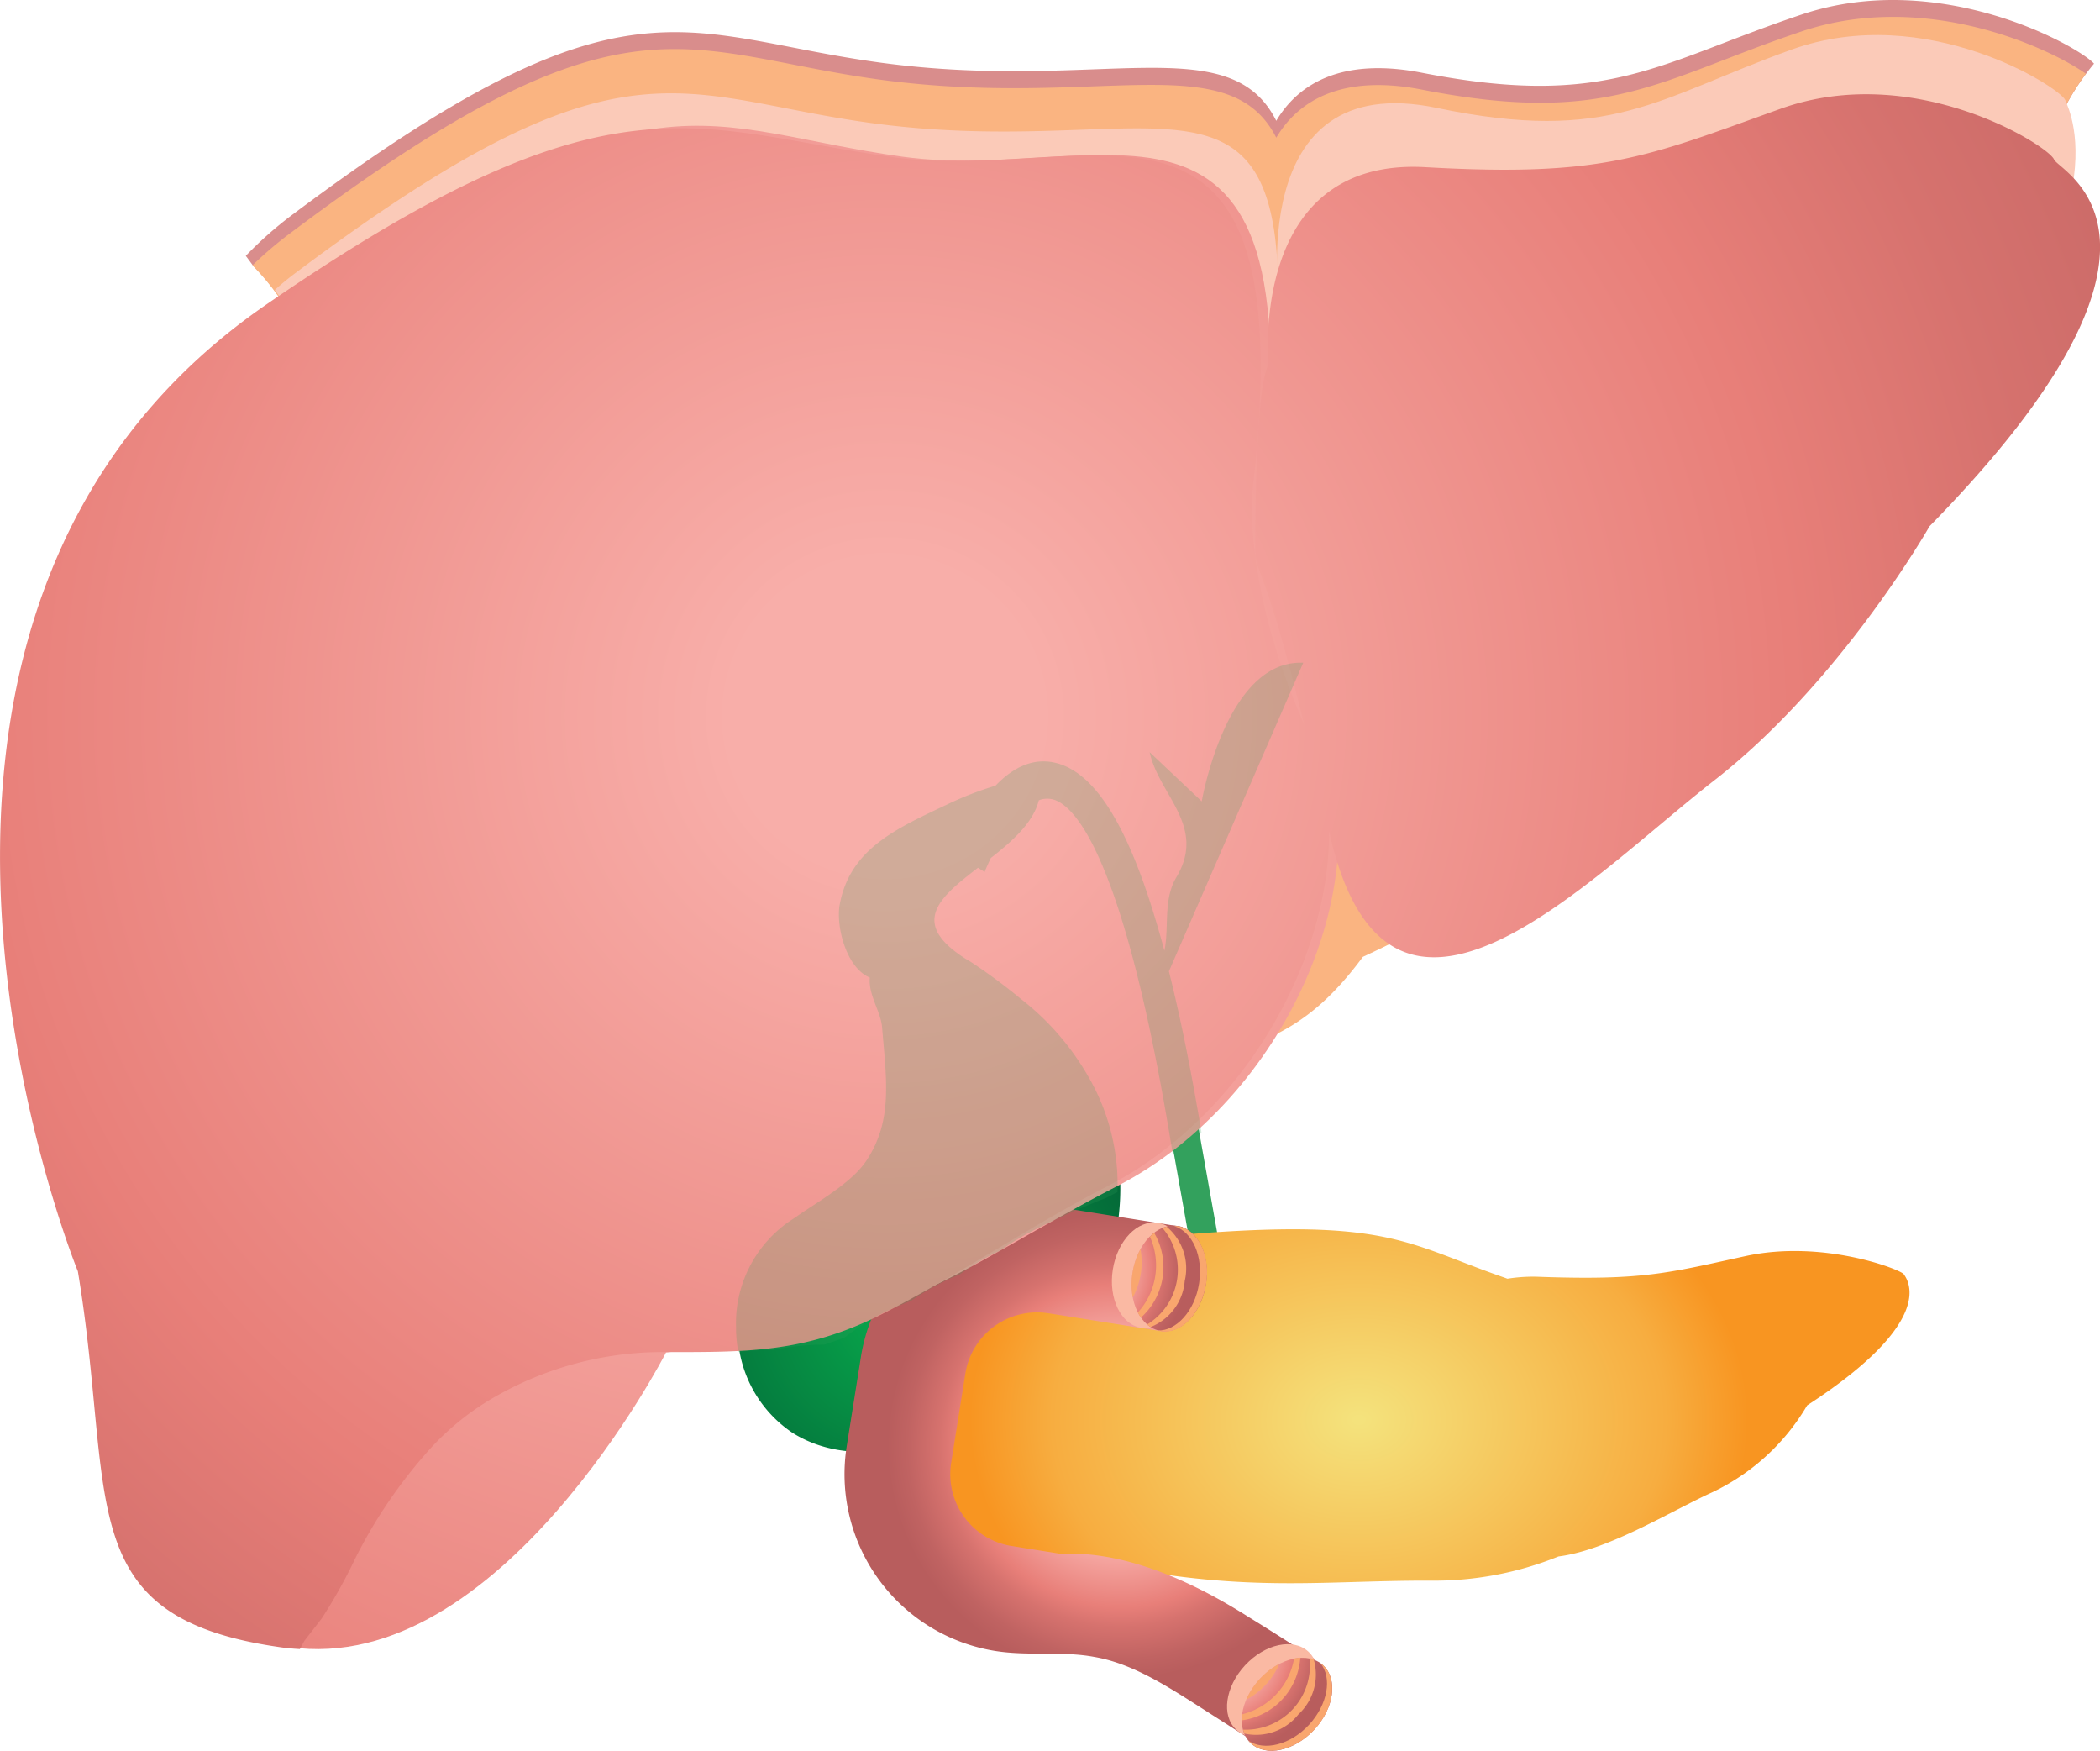 <svg id="Layer_1" data-name="Layer 1" xmlns="http://www.w3.org/2000/svg" xmlns:xlink="http://www.w3.org/1999/xlink" viewBox="0 0 158.06 131.73"><defs><style>.cls-1,.cls-14{fill:#33a15d;}.cls-2{fill:url(#radial-gradient);}.cls-3{fill:url(#radial-gradient-2);}.cls-4{fill:url(#radial-gradient-3);}.cls-5{fill:#fab9a3;}.cls-6{fill:url(#radial-gradient-4);}.cls-7{fill:#f9a66e;}.cls-8{fill:url(#radial-gradient-5);}.cls-9{fill:#d98d8c;}.cls-10{fill:#fab481;}.cls-11{fill:#fbcab8;}.cls-12{fill:url(#radial-gradient-6);}.cls-13{fill:url(#radial-gradient-7);}.cls-14{opacity:0.2;}</style><radialGradient id="radial-gradient" cx="68.15" cy="98.32" r="20.64" gradientUnits="userSpaceOnUse"><stop offset="0.14" stop-color="#07a14a"/><stop offset="0.9" stop-color="#046938"/></radialGradient><radialGradient id="radial-gradient-2" cx="976.24" cy="83.11" r="36.7" gradientTransform="translate(-717.75 53.65) scale(0.84 0.64)" gradientUnits="userSpaceOnUse"><stop offset="0.01" stop-color="#f4e27c"/><stop offset="0.75" stop-color="#f7ad40"/><stop offset="0.95" stop-color="#f89521"/></radialGradient><radialGradient id="radial-gradient-3" cx="59.59" cy="-625.63" r="18.62" gradientTransform="matrix(0.99, 0.16, -0.16, 0.99, -74.75, 718.63)" gradientUnits="userSpaceOnUse"><stop offset="0.11" stop-color="#e87f79"/><stop offset="0.22" stop-color="#ed8d88"/><stop offset="0.41" stop-color="#f8aea9"/><stop offset="0.65" stop-color="#e87f79"/><stop offset="0.73" stop-color="#d6726e"/><stop offset="0.86" stop-color="#c06362"/><stop offset="0.94" stop-color="#b85d5d"/></radialGradient><radialGradient id="radial-gradient-4" cx="55.96" cy="-639.85" r="8.8" gradientTransform="translate(-552.26 33.28) rotate(90)" xlink:href="#radial-gradient-3"/><radialGradient id="radial-gradient-5" cx="-1499.87" cy="-3274.56" r="8.8" gradientTransform="translate(-3178.13 1621.29) rotate(90)" xlink:href="#radial-gradient-3"/><radialGradient id="radial-gradient-6" cx="56.87" cy="57.56" r="131.02" gradientUnits="userSpaceOnUse"><stop offset="0.11" stop-color="#e87f79"/><stop offset="0.14" stop-color="#ed8d88"/><stop offset="0.19" stop-color="#f8aea9"/><stop offset="0.63" stop-color="#e87f79"/><stop offset="0.72" stop-color="#d6726e"/><stop offset="0.87" stop-color="#c06362"/><stop offset="0.96" stop-color="#b85d5d"/></radialGradient><radialGradient id="radial-gradient-7" cx="66.61" cy="53.89" r="166.83" gradientUnits="userSpaceOnUse"><stop offset="0.07" stop-color="#f8aea9"/><stop offset="0.41" stop-color="#e87f79"/><stop offset="0.52" stop-color="#d6726e"/><stop offset="0.69" stop-color="#c06362"/><stop offset="0.8" stop-color="#b85d5d"/><stop offset="0.92" stop-color="#b85d5d"/></radialGradient></defs><title>HEPATOBILIAR</title><rect class="cls-1" x="89.3" y="83.32" width="2.16" height="17.35" transform="translate(-14.76 17.31) rotate(-10.12)"/><path class="cls-2" d="M55.52,100.15c0-.08,0-.17,0-.25a9.33,9.33,0,0,1,4.38-8.25c1.68-1.2,4.31-2.61,5.45-4.37,2-3,1.47-6,1.14-10-.1-1.16-1.05-2.43-.92-3.72-1.79-.73-2.56-3.89-2.27-5.48.77-4.21,4.28-5.74,8.18-7.59a34,34,0,0,1,6.69-2.07L79.91,64a25,25,0,0,0-6,1.66c-1.16.55-2.83,1-3.57,2.15-1.74,2.65,1.18,3.69,2.92,4.71A43.08,43.08,0,0,1,77,75.2a19.89,19.89,0,0,1,5.17,6c3.63,6.15,2.56,14.64-2.37,20.61-3.74,4.52-13.58,10.14-20.16,6A9.32,9.32,0,0,1,55.52,100.15Z"/><path class="cls-3" d="M143.29,95.88c-.22-.34-6.07-2.64-11.92-1.36s-7.73,1.83-15.45,1.56a12.15,12.15,0,0,0-2.46.14l-.22-.08c-7.64-2.65-8.79-4.63-25.67-3.11-15.14,1.36-17.4,14.36-17.71,17,.44.83,1,1.58,1.47,2.38a25.84,25.84,0,0,1,2.79,6.43c.15.52.27,1,.36,1.56a23.24,23.24,0,0,0,9.45-2.56c10.1,2,15.81,1.08,23.7,1.1a24.94,24.94,0,0,0,9.67-1.82c3.56-.45,7.94-3.1,11.21-4.66a16.46,16.46,0,0,0,7.51-6.71C146,99.27,143.51,96.22,143.29,95.88Z"/><path class="cls-4" d="M94,121.69c-6.17-3.92-10.83-4.94-14.19-4.77h0l-3.69-.59a5.47,5.47,0,0,1-4.53-6.25l1.07-6.73a5.47,5.47,0,0,1,6.25-4.53l8.83,1.4L89,92.32l-8.83-1.4A13.47,13.47,0,0,0,64.8,102.09l-1.07,6.73A13.47,13.47,0,0,0,74.9,124.23c2.5.4,5.08,0,7.46.45,2.72.46,5.26,2.06,7.56,3.52L94,130.81a8.88,8.88,0,0,1,1.09-2.56,3.87,3.87,0,0,1,.4-.86,3.81,3.81,0,0,1,1.74-1.51,9.32,9.32,0,0,1,1.7-1.06C97.77,124.07,96.13,123,94,121.69Z"/><ellipse class="cls-5" cx="86.53" cy="95.97" rx="4" ry="2.8" transform="translate(-21.85 166.34) rotate(-80.96)"/><ellipse class="cls-6" cx="88.01" cy="96.21" rx="4" ry="2.8" transform="translate(-20.84 168) rotate(-80.96)"/><path class="cls-7" d="M86.89,92.76a3.4,3.4,0,0,0-.34.3,5.26,5.26,0,0,1-.91,5.7,3.4,3.4,0,0,0,.23.39,5.11,5.11,0,0,0,1-6.38Z"/><path class="cls-7" d="M85.84,94a5.55,5.55,0,0,0-.58,3.63A5.56,5.56,0,0,0,85.84,94Z"/><path class="cls-7" d="M88.63,92.26l-.26,0c1.38.41,2.21,2.27,1.88,4.33s-1.7,3.57-3.13,3.53l.26.06c1.53.24,3-1.33,3.39-3.51S90.16,92.5,88.63,92.26Z"/><path class="cls-7" d="M89.17,96.39A4.08,4.08,0,0,0,87.8,92.3l-.31.1a4.83,4.83,0,0,1-1.16,7.27l.26.19A4.08,4.08,0,0,0,89.17,96.39Z"/><ellipse class="cls-5" cx="95.76" cy="127.22" rx="4" ry="2.8" transform="translate(-62.65 111.07) rotate(-47.21)"/><ellipse class="cls-8" cx="96.86" cy="128.24" rx="4" ry="2.8" transform="translate(-63.04 112.21) rotate(-47.21)"/><path class="cls-7" d="M97.85,124.74a3.36,3.36,0,0,0-.45.06A5.26,5.26,0,0,1,93.48,129a3.4,3.4,0,0,0,0,.45,5.11,5.11,0,0,0,4.39-4.74Z"/><path class="cls-7" d="M96.29,125.2a5.55,5.55,0,0,0-2.49,2.7,5.56,5.56,0,0,0,2.49-2.7Z"/><path class="cls-7" d="M99.58,125.3l-.21-.17c.92,1.11.57,3.12-.84,4.65s-3.39,2-4.57,1.2l.18.19c1.13,1.05,3.27.59,4.77-1S100.71,126.35,99.58,125.3Z"/><path class="cls-7" d="M97.73,129a4.08,4.08,0,0,0,1.14-4.16l-.31-.09a4.83,4.83,0,0,1-5,5.4,2.28,2.28,0,0,0,.11.3A4.08,4.08,0,0,0,97.73,129Z"/><path class="cls-9" d="M135.61,1.09c-10.81,3.62-14.56,7.12-28.55,4.39-6-1.18-9.31.77-11,3.61-3.5-7-13.38-2.16-29.74-4.37C51.21,2.68,47.21-2.72,22,16.16a29,29,0,0,0-3.5,3.09l.51.69a18.47,18.47,0,0,1,3.78,5.54l.53.87a98.69,98.69,0,0,1,5,9.45,175.49,175.49,0,0,1,9.37,24.92A204.94,204.94,0,0,1,44.3,95.53q.14,1.36.27,2.72c17.62-2.08,25.57-9.73,37.93-16.1,10.45-5.38,17.06-13.36,18.56-21.77,6.13,11.74,20.09-2.05,29.26-8.75,10.2-7.44,13.87-18.88,13.87-18.88a76.82,76.82,0,0,0,8.46-9.69A92.44,92.44,0,0,1,154,11.69a18.45,18.45,0,0,1,3.61-6.9C156.51,3.53,146.06-2.41,135.61,1.09Z"/><path class="cls-10" d="M135.61,2.36C124.81,6,121.06,9.49,107.06,6.75c-6-1.18-9.31.77-11,3.61C92.52,3.39,82.65,8.2,66.29,6,51.21,3.95,47.21-1.45,22,17.43a29,29,0,0,0-3,2.54,18.46,18.46,0,0,1,3.75,5.51l.53.87a98.69,98.69,0,0,1,5,9.45,175.49,175.49,0,0,1,9.37,24.92A204.94,204.94,0,0,1,44.3,95.53q.21,2,.38,4c17.54-2.1,25.48-9.73,37.82-16.09C92.94,78,96.77,79.84,102.58,72c13.3-6.15,18.55-12.43,27.73-19.12C140.51,45.47,144.18,34,144.18,34a77.06,77.06,0,0,0,8.4-9.61A91.06,91.06,0,0,1,154,11.69a18.49,18.49,0,0,1,3-6.14C154.4,3.7,145-.79,135.61,2.36Z"/><path class="cls-11" d="M98.14,51.68C93.28,41,95.37,33.93,95.37,33.93,99.29.49,89.5,12.49,65.66,9.27,50.89,7.27,47,2,22.32,20.48q-.86.64-1.64,1.34A18.48,18.48,0,0,1,23.75,28v.09a96.84,96.84,0,0,1,4.72,9,171.89,171.89,0,0,1,9.17,24.4,200.74,200.74,0,0,1,6.47,34.1c.18,1.73.35,3.47.48,5.22,17.11-2.07,24.88-9.53,36.94-15.75C96.76,77.28,103.67,63.81,98.14,51.68Z"/><path class="cls-11" d="M96.33,23S93.51,5.05,108.15,8.12c13.09,2.74,16.59-.76,26.7-4.39s20.22,2.86,20.6,3.81,4.77,9.54-12.59,27.85c0,0-3.43,11.44-13,18.88s-24.6,23.65-29,3.81-5.53-19.26-5.53-21S95.37,24.71,96.33,23Z"/><path class="cls-12" d="M14.71,93.8s-16.21-51.69,9-70.57S52.85,9.69,67.92,11.79,99,2.83,95,37c0,0-.76,7.25,4.2,18.12S96.72,82.74,84.13,89.23s-15.72,10.64-34,12.54c0,0-12.51,24.46-28.34,22.17S17.57,111,14.71,93.8Z"/><path class="cls-13" d="M154.6,12c-.38-1-10.49-7.44-20.6-3.81s-13.35,5.15-26.7,4.39S95.48,27.43,95.48,27.43c-1,1.72-1,12.4-1,14.11,0,1.44.81,1.27,3.67,12.94C93.53,44,94.26,37,94.26,37c4-34.14-12-23.08-27.08-25.18s-21.06-6.82-47,11C-14.3,46.41,5.86,95.66,5.86,95.66c2.86,17.16-.66,26,15.17,28.28.52.08,1,.12,1.54.15l.34-.62,1.31-1.69a39.27,39.27,0,0,0,2.51-4.49,37.13,37.13,0,0,1,5.49-8.1,20.08,20.08,0,0,1,5.35-4.26,25.4,25.4,0,0,1,12-3.19c6.47,0,10.94.13,16.84-2.87s11.17-6.66,17-9.64c10-5.17,16.79-16.88,16.62-26.92l0,.22c4.39,19.84,19.45,3.62,29-3.81s16.2-19.12,16.2-19.12C166.51,17.88,155,12.94,154.6,12Z"/><path class="cls-14" d="M98.09,49.87c-5.81-.26-7.64,10.43-7.64,10.43l-3.92-3.7c.7,3.24,4.32,5.57,2,9.43-1,1.67-.52,3.81-.89,5.51q-.74-2.75-1.51-4.95c-1.93-5.46-4.06-8.45-6.53-9.15-1.85-.52-3.43.38-4.67,1.68a24.83,24.83,0,0,0-3.55,1.37c-3.9,1.85-7.41,3.37-8.18,7.59-.29,1.59.48,4.75,2.27,5.48-.13,1.28.82,2.56.92,3.72.33,4,.81,7-1.14,10-1.14,1.76-3.77,3.17-5.45,4.37A9.33,9.33,0,0,0,55.4,99.9c0,.08,0,.17,0,.25a10.55,10.55,0,0,0,.17,1.58,18,18,0,0,1,2.2-.14h.4a18.82,18.82,0,0,1,3.88-.41h0c.51-.16,1-.35,1.51-.53a18.32,18.32,0,0,1,5-2.75,18.64,18.64,0,0,1,3.68-2,18.74,18.74,0,0,1,3.06-1.8,20.1,20.1,0,0,1,2-1.26,57.1,57.1,0,0,1,5.95-2.7l.86-.44A16.16,16.16,0,0,0,82,81.16a19.89,19.89,0,0,0-5.17-6,43.09,43.09,0,0,0-3.7-2.74c-4.9-2.86-2.47-4.86.48-7.12l.5.31c.11-.28.27-.64.47-1.05,1.63-1.27,3.19-2.66,3.61-4.34a1.73,1.73,0,0,1,1.09-.06c1.56.44,5.35,4.05,9,26.74q1-.79,2-1.56l.16-.09c-.77-4.63-1.59-8.69-2.46-12.16Z"/></svg>